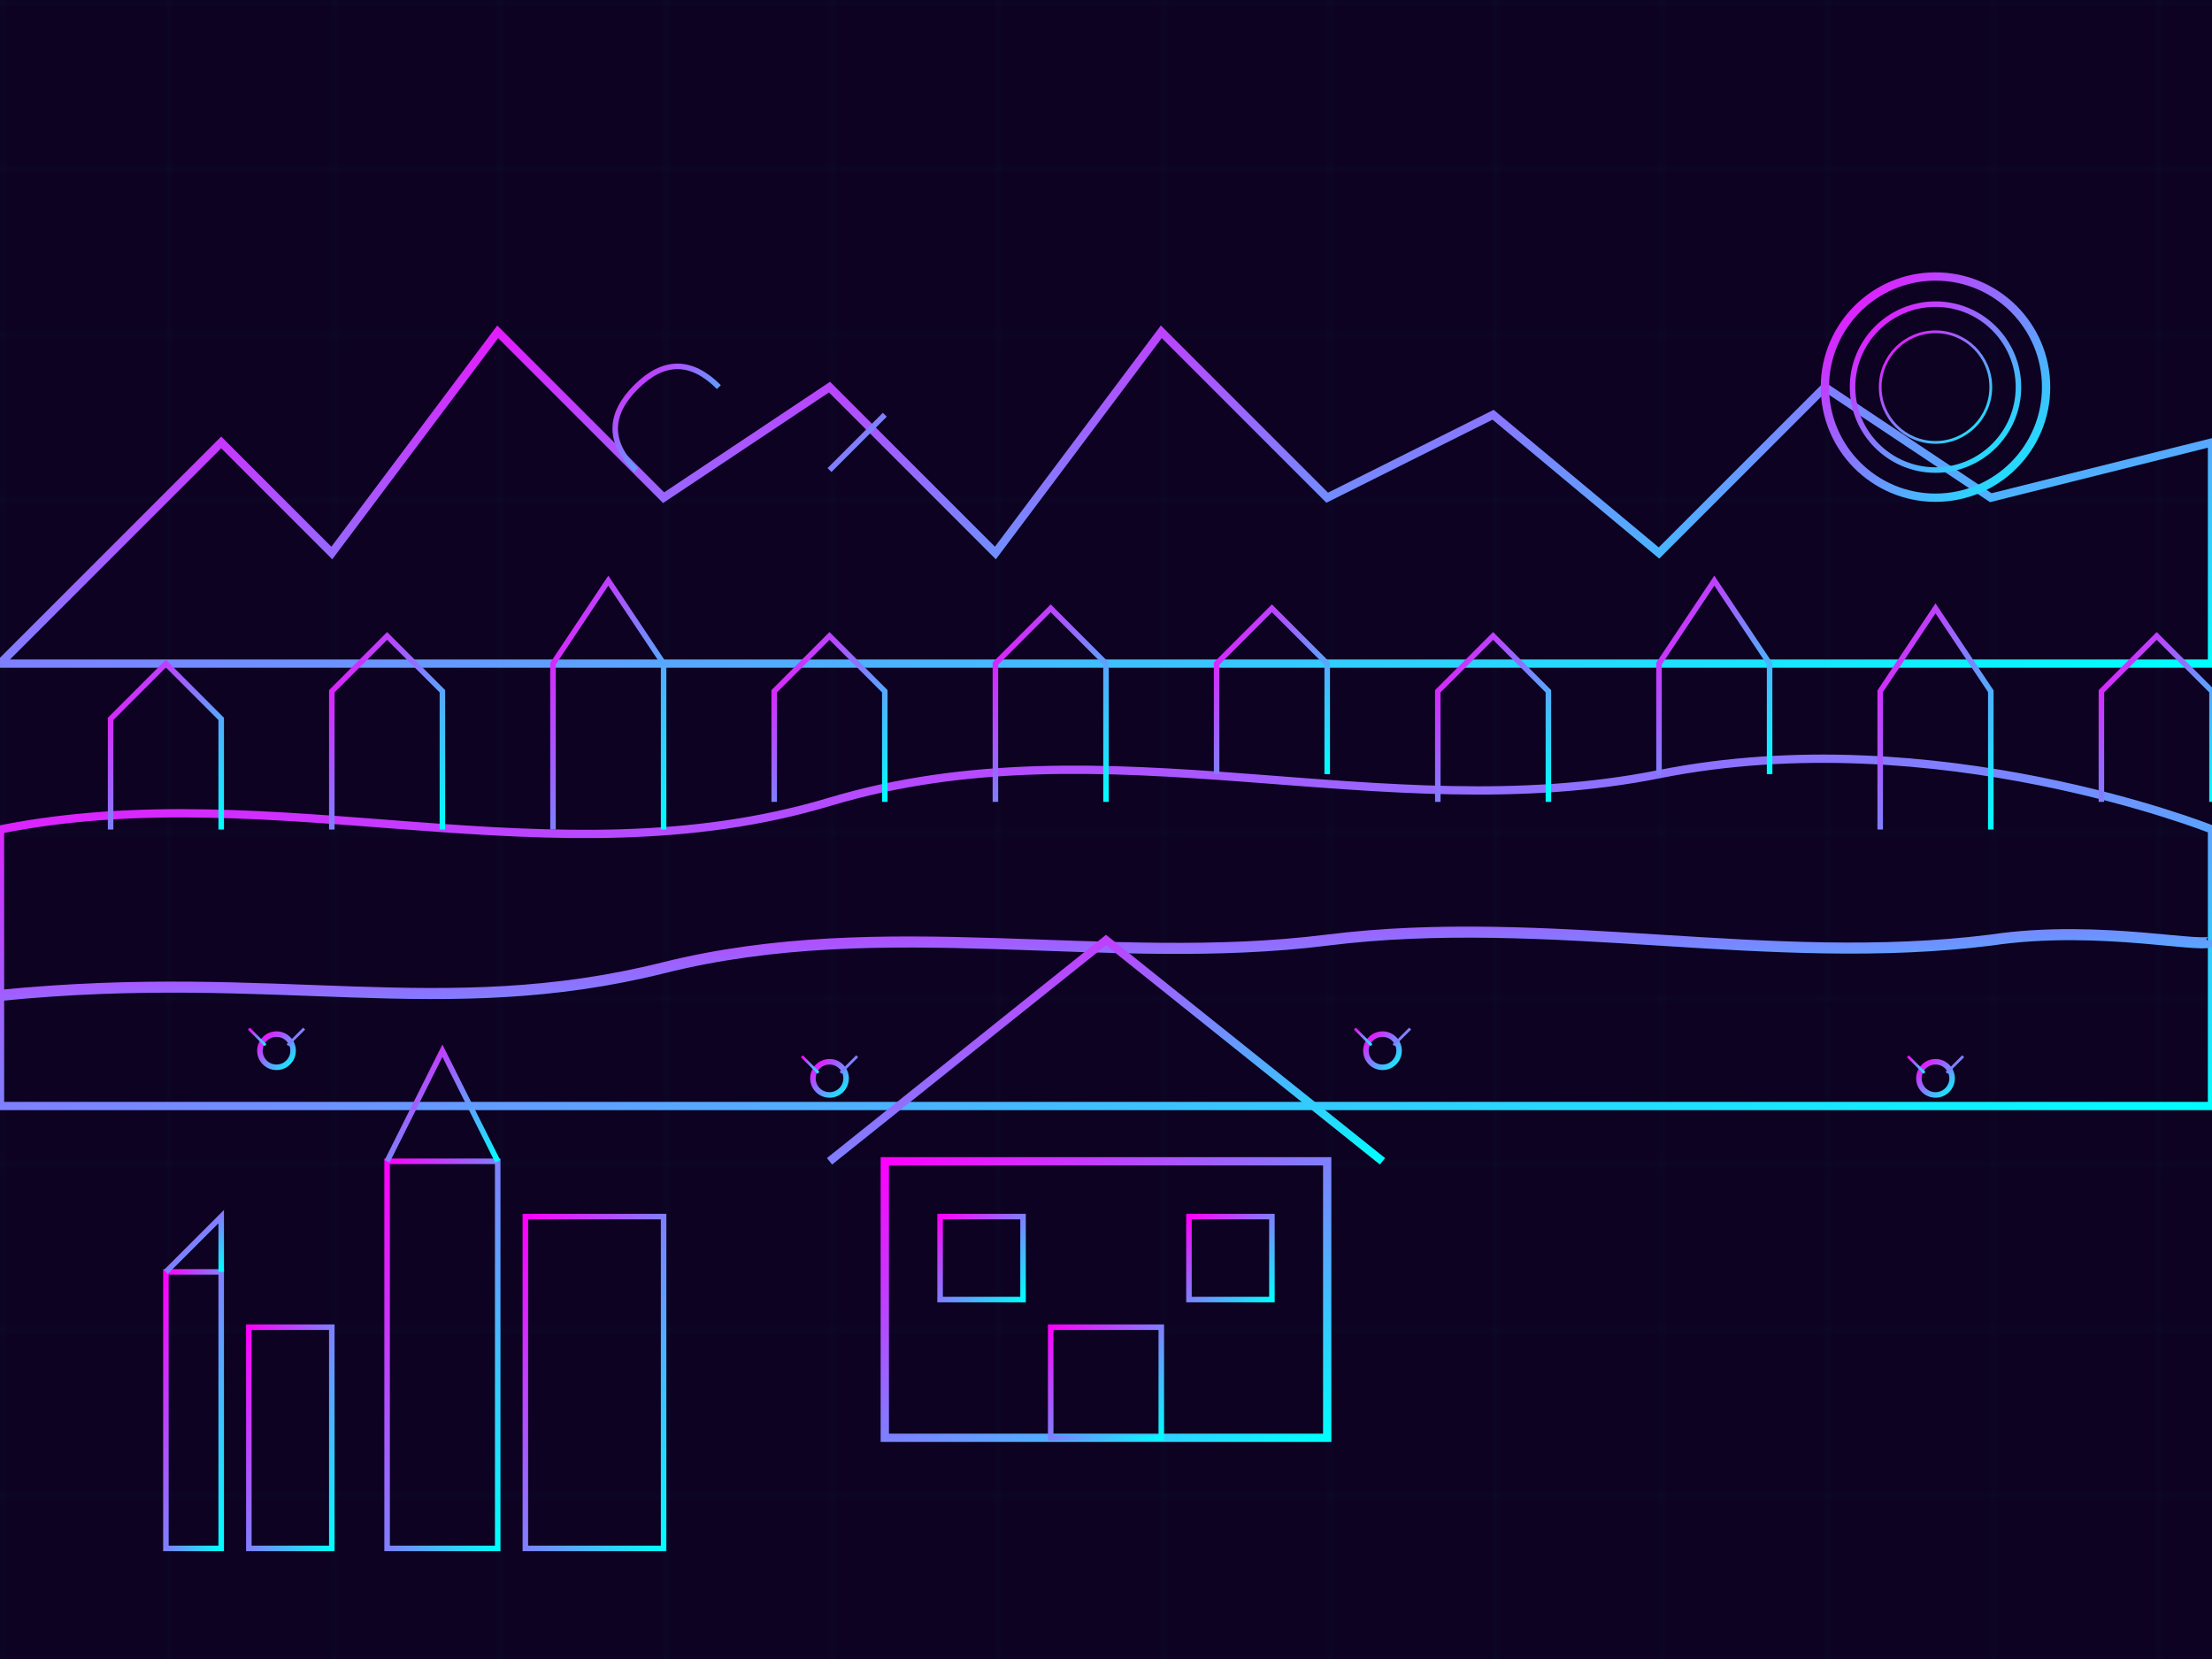 <svg xmlns="http://www.w3.org/2000/svg" width="400" height="300" viewBox="0 0 400 300">
  <defs>
    <linearGradient id="landscape-gradient" x1="0%" y1="0%" x2="100%" y2="100%">
      <stop offset="0%" stop-color="#ff00ff" />
      <stop offset="100%" stop-color="#00ffff" />
    </linearGradient>
    <filter id="glow" x="-20%" y="-20%" width="140%" height="140%">
      <feGaussianBlur stdDeviation="2" result="blur" />
      <feFlood flood-color="#ff00ff" flood-opacity="0.5" result="glow1" />
      <feFlood flood-color="#00ffff" flood-opacity="0.5" result="glow2" />
      <feComposite in="glow1" in2="blur" operator="in" result="glow1blur" />
      <feComposite in="glow2" in2="blur" operator="in" result="glow2blur" />
      <feMerge>
        <feMergeNode in="glow1blur" />
        <feMergeNode in="glow2blur" />
        <feMergeNode in="SourceGraphic" />
      </feMerge>
    </filter>
    <!-- Grid Pattern -->
    <pattern id="grid" width="30" height="30" patternUnits="userSpaceOnUse">
      <path d="M 30 0 L 0 0 0 30" fill="none" stroke="#00ffff" stroke-width="0.5" opacity="0.2"/>
    </pattern>
  </defs>
  
  <!-- Background -->
  <rect width="400" height="300" fill="#0d0221" />
  <rect width="400" height="300" fill="url(#grid)" opacity="0.3" />
  
  <g filter="url(#glow)">
    <!-- Polish landscape elements in vaporwave style -->
    
    <!-- Distant mountains (Tatra Mountains stylized) -->
    <path d="M0,120 L40,80 L60,100 L90,60 L120,90 L150,70 L180,100 L210,60 L240,90 L270,75 L300,100 L330,70 L360,90 L400,80 L400,120 Z" stroke="url(#landscape-gradient)" stroke-width="1.5" fill="none" />
    
    <!-- Rolling fields -->
    <path d="M0,150 C50,140 100,160 150,145 C200,130 250,150 300,140 C350,130 400,150 400,150 L400,200 L0,200 Z" stroke="url(#landscape-gradient)" stroke-width="1.5" fill="none" />
    
    <!-- Tree line - stylized Polish forest -->
    <path d="M20,150 L20,130 L30,120 L40,130 L40,150" stroke="url(#landscape-gradient)" stroke-width="1" fill="none" />
    <path d="M60,150 L60,125 L70,115 L80,125 L80,150" stroke="url(#landscape-gradient)" stroke-width="1" fill="none" />
    <path d="M100,150 L100,120 L110,105 L120,120 L120,150" stroke="url(#landscape-gradient)" stroke-width="1" fill="none" />
    <path d="M140,145 L140,125 L150,115 L160,125 L160,145" stroke="url(#landscape-gradient)" stroke-width="1" fill="none" />
    <path d="M180,145 L180,120 L190,110 L200,120 L200,145" stroke="url(#landscape-gradient)" stroke-width="1" fill="none" />
    <path d="M220,140 L220,120 L230,110 L240,120 L240,140" stroke="url(#landscape-gradient)" stroke-width="1" fill="none" />
    <path d="M260,145 L260,125 L270,115 L280,125 L280,145" stroke="url(#landscape-gradient)" stroke-width="1" fill="none" />
    <path d="M300,140 L300,120 L310,105 L320,120 L320,140" stroke="url(#landscape-gradient)" stroke-width="1" fill="none" />
    <path d="M340,150 L340,125 L350,110 L360,125 L360,150" stroke="url(#landscape-gradient)" stroke-width="1" fill="none" />
    <path d="M380,145 L380,125 L390,115 L400,125 L400,145" stroke="url(#landscape-gradient)" stroke-width="1" fill="none" />
    
    <!-- Stylized Vistula River -->
    <path d="M0,180 C50,175 80,185 120,175 C160,165 200,175 240,170 C280,165 320,175 360,170 C380,167 400,172 400,170" stroke="url(#landscape-gradient)" stroke-width="2" fill="none" />
    
    <!-- Typical Polish architecture - stylized traditional house -->
    <rect x="160" y="210" width="80" height="50" stroke="url(#landscape-gradient)" stroke-width="1.5" fill="none" />
    <path d="M150,210 L200,170 L250,210" stroke="url(#landscape-gradient)" stroke-width="1.5" fill="none" />
    <rect x="190" y="240" width="20" height="20" stroke="url(#landscape-gradient)" stroke-width="1" fill="none" />
    <rect x="170" y="220" width="15" height="15" stroke="url(#landscape-gradient)" stroke-width="1" fill="none" />
    <rect x="215" y="220" width="15" height="15" stroke="url(#landscape-gradient)" stroke-width="1" fill="none" />
    
    <!-- Modern Warsaw skyline stylized -->
    <rect x="70" y="210" width="20" height="70" stroke="url(#landscape-gradient)" stroke-width="1" fill="none" />
    <rect x="45" y="240" width="15" height="40" stroke="url(#landscape-gradient)" stroke-width="1" fill="none" />
    <rect x="30" y="230" width="10" height="50" stroke="url(#landscape-gradient)" stroke-width="1" fill="none" />
    <rect x="95" y="220" width="25" height="60" stroke="url(#landscape-gradient)" stroke-width="1" fill="none" />
    <path d="M30,230 L40,220 L40,230" stroke="url(#landscape-gradient)" stroke-width="1" fill="none" />
    <path d="M70,210 L80,190 L90,210" stroke="url(#landscape-gradient)" stroke-width="1" fill="none" />
    
    <!-- Fields pattern -->
    <path d="M270,220 L340,220" stroke="url(#landscape-gradient)" stroke-width="1" fill="none" />
    <path d="M270,235 L340,235" stroke="url(#landscape-gradient)" stroke-width="1" fill="none" />
    <path d="M270,250 L340,250" stroke="url(#landscape-gradient)" stroke-width="1" fill="none" />
    <path d="M270,265 L340,265" stroke="url(#landscape-gradient)" stroke-width="1" fill="none" />
    <path d="M270,280 L340,280" stroke="url(#landscape-gradient)" stroke-width="1" fill="none" />
    <path d="M285,220 L285,280" stroke="url(#landscape-gradient)" stroke-width="1" fill="none" />
    <path d="M300,220 L300,280" stroke="url(#landscape-gradient)" stroke-width="1" fill="none" />
    <path d="M315,220 L315,280" stroke="url(#landscape-gradient)" stroke-width="1" fill="none" />
    <path d="M330,220 L330,280" stroke="url(#landscape-gradient)" stroke-width="1" fill="none" />
    
    <!-- Sun/Moon -->
    <circle cx="350" cy="70" r="20" stroke="url(#landscape-gradient)" stroke-width="1.5" fill="none" />
    <circle cx="350" cy="70" r="15" stroke="url(#landscape-gradient)" stroke-width="1" fill="none" />
    <circle cx="350" cy="70" r="10" stroke="url(#landscape-gradient)" stroke-width="0.5" fill="none" />
    
    <!-- Stork - Polish national bird stylized -->
    <path d="M130,70 C125,65 120,65 115,70 C110,75 110,80 115,85" stroke="url(#landscape-gradient)" stroke-width="1" fill="none" />
    <path d="M115,85 L150,85" stroke="url(#landscape-gradient)" stroke-width="1" fill="none" />
    <path d="M150,85 L160,75" stroke="url(#landscape-gradient)" stroke-width="1" fill="none" />
    <path d="M145,85 L145,100" stroke="url(#landscape-gradient)" stroke-width="1" fill="none" />
    <path d="M135,85 L135,100" stroke="url(#landscape-gradient)" stroke-width="1" fill="none" />
    
    <!-- Decorative elements - stylized flowers -->
    <circle cx="50" cy="190" r="3" stroke="url(#landscape-gradient)" stroke-width="1" fill="none" />
    <path d="M50,187 L50,182" stroke="url(#landscape-gradient)" stroke-width="0.5" fill="none" />
    <path d="M48,189 L45,186" stroke="url(#landscape-gradient)" stroke-width="0.5" fill="none" />
    <path d="M52,189 L55,186" stroke="url(#landscape-gradient)" stroke-width="0.5" fill="none" />
    
    <circle cx="150" cy="195" r="3" stroke="url(#landscape-gradient)" stroke-width="1" fill="none" />
    <path d="M150,192 L150,187" stroke="url(#landscape-gradient)" stroke-width="0.5" fill="none" />
    <path d="M148,194 L145,191" stroke="url(#landscape-gradient)" stroke-width="0.5" fill="none" />
    <path d="M152,194 L155,191" stroke="url(#landscape-gradient)" stroke-width="0.5" fill="none" />
    
    <circle cx="250" cy="190" r="3" stroke="url(#landscape-gradient)" stroke-width="1" fill="none" />
    <path d="M250,187 L250,182" stroke="url(#landscape-gradient)" stroke-width="0.5" fill="none" />
    <path d="M248,189 L245,186" stroke="url(#landscape-gradient)" stroke-width="0.5" fill="none" />
    <path d="M252,189 L255,186" stroke="url(#landscape-gradient)" stroke-width="0.5" fill="none" />
    
    <circle cx="350" cy="195" r="3" stroke="url(#landscape-gradient)" stroke-width="1" fill="none" />
    <path d="M350,192 L350,187" stroke="url(#landscape-gradient)" stroke-width="0.5" fill="none" />
    <path d="M348,194 L345,191" stroke="url(#landscape-gradient)" stroke-width="0.5" fill="none" />
    <path d="M352,194 L355,191" stroke="url(#landscape-gradient)" stroke-width="0.5" fill="none" />
  </g>
</svg>
